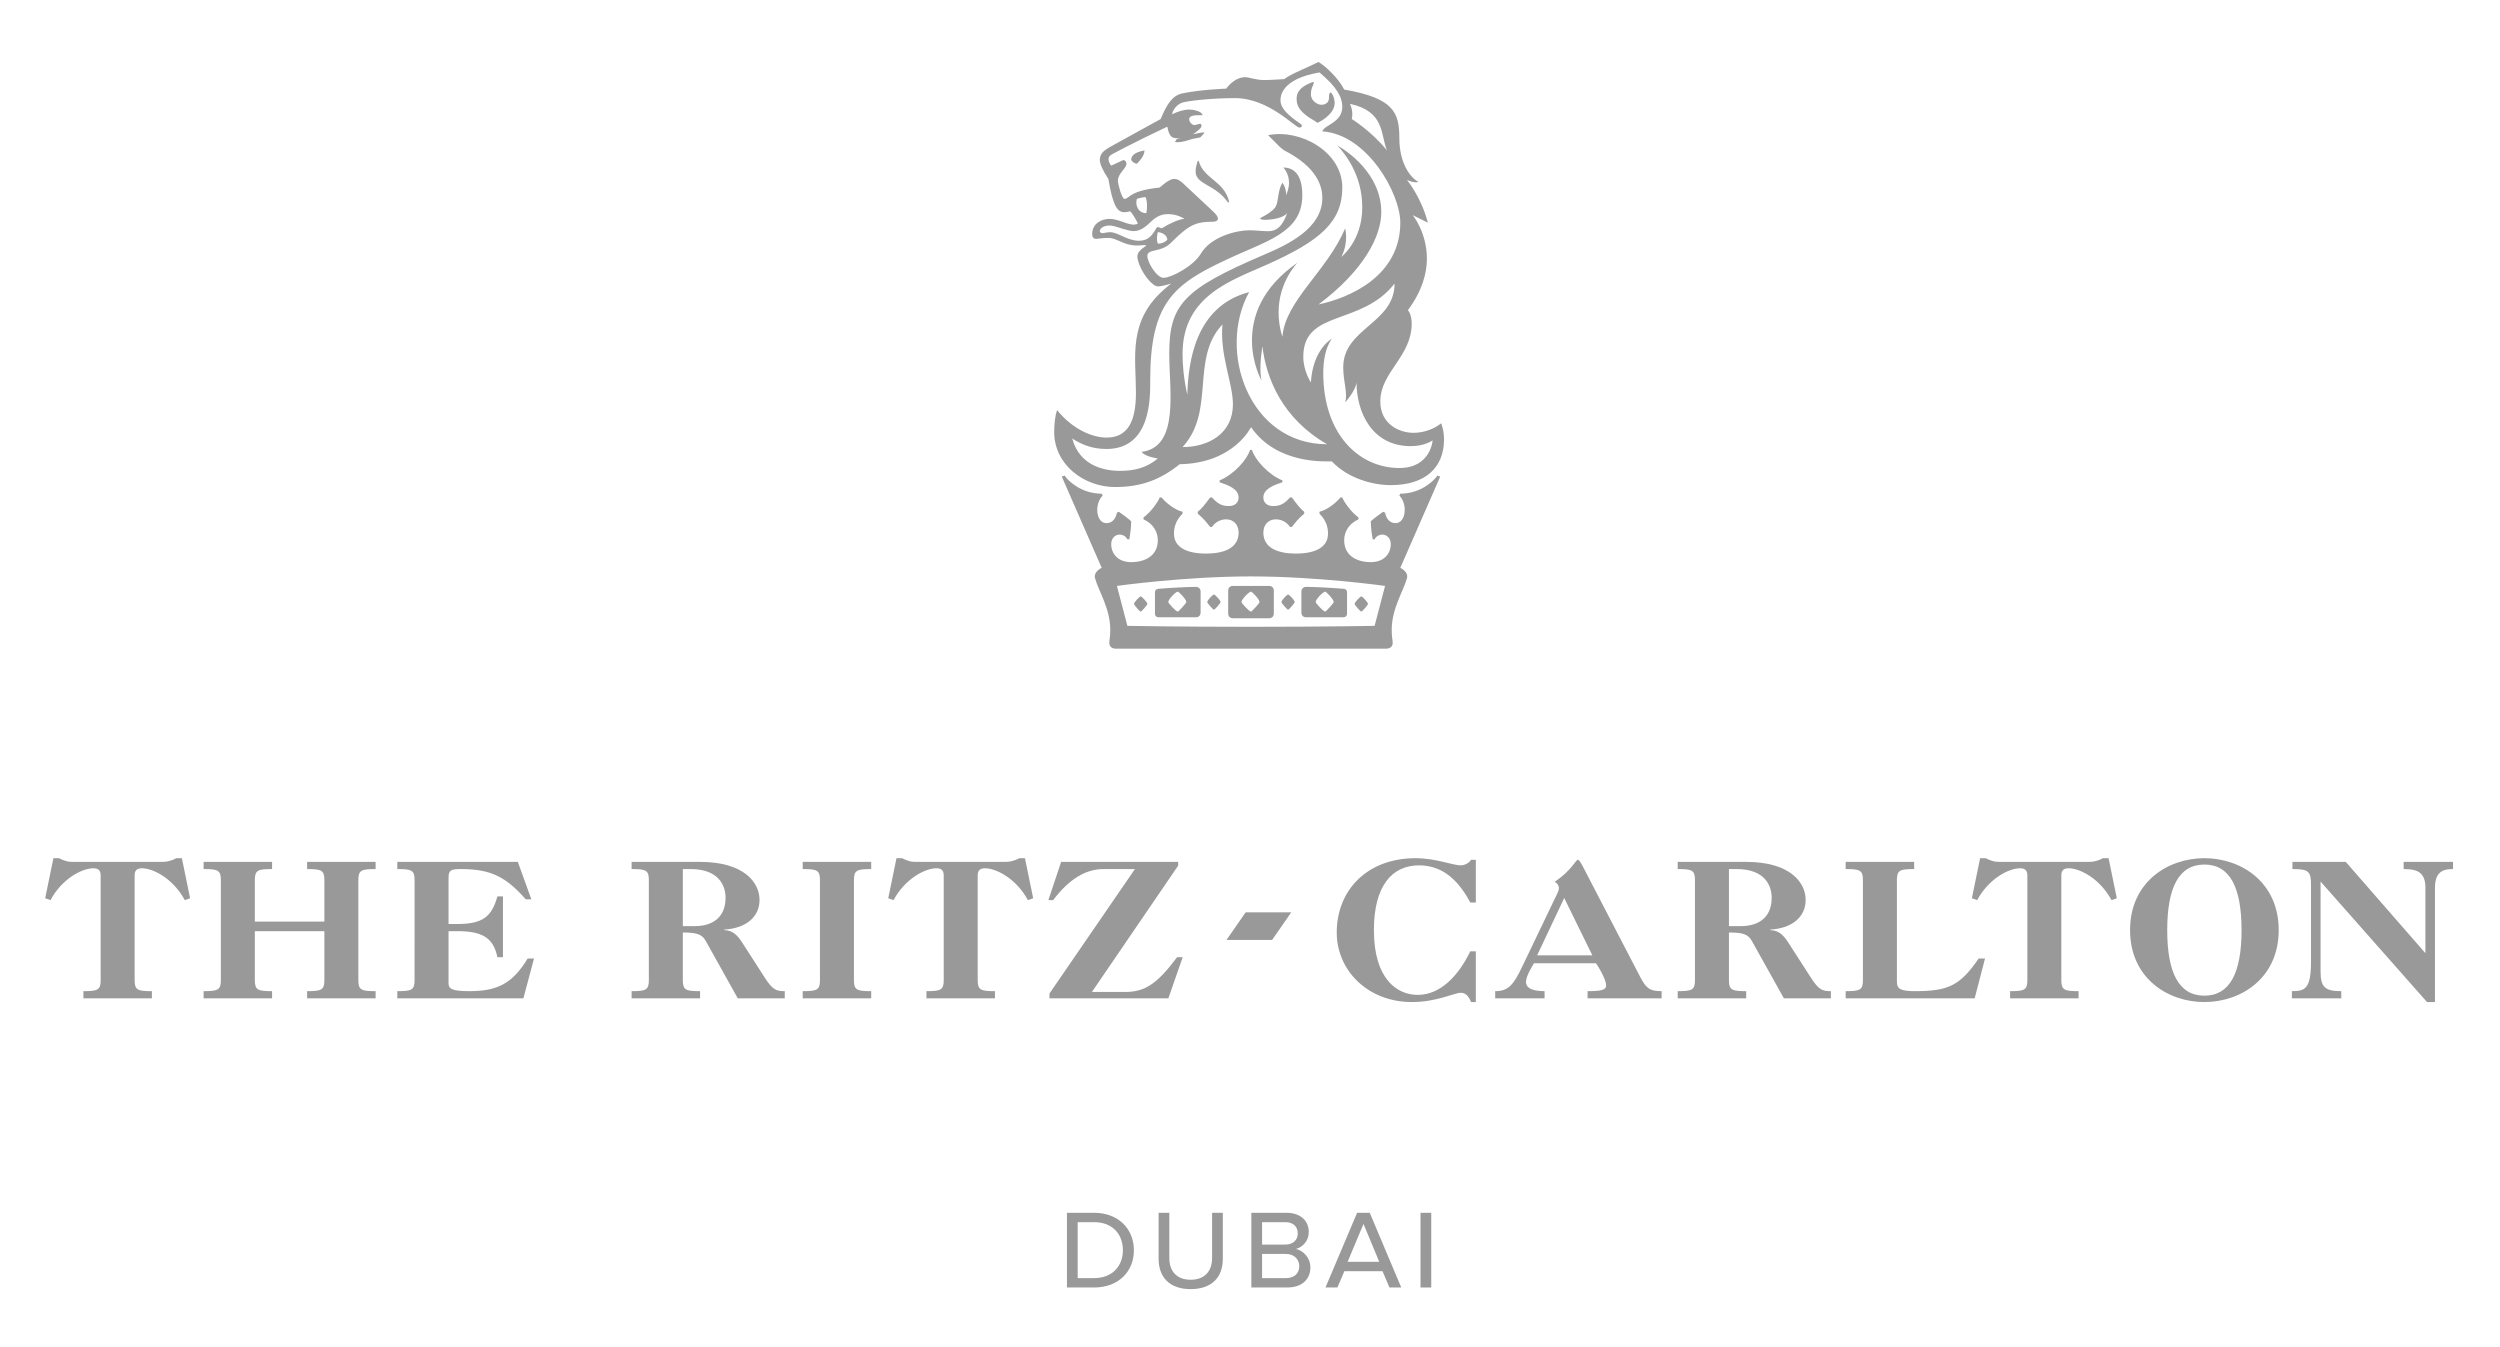 <?xml version="1.0" encoding="utf-8"?>
<!-- Generator: Adobe Illustrator 15.0.0, SVG Export Plug-In . SVG Version: 6.00 Build 0)  -->
<!DOCTYPE svg PUBLIC "-//W3C//DTD SVG 1.1//EN" "http://www.w3.org/Graphics/SVG/1.1/DTD/svg11.dtd">
<svg version="1.1" id="PRIMARY" xmlns="http://www.w3.org/2000/svg" xmlns:xlink="http://www.w3.org/1999/xlink" x="0px" y="0px"
	 width="1841.176px" height="992.157px" viewBox="0 0 1841.176 992.157" enable-background="new 0 0 1841.176 992.157"
	 xml:space="preserve">
<path fill="#999999" d="M860.393,443.416c0-2.101,5.6-7.703,7-7.703c0.71,0,6.31,5.603,6.31,7.703c0,0.701-5.6,7.003-6.31,7.003
	C865.993,450.418,860.393,444.117,860.393,443.416L860.393,443.416z M968.943,443.416c0-2.101,5.601-7.703,7-7.703
	c0.7,0,6.3,5.603,6.3,7.703c0,0.701-5.6,7.003-6.3,7.003C974.543,450.418,968.943,444.117,968.943,443.416L968.943,443.416z
	 M914.323,443.416c0-2.101,5.6-7.703,7-7.703c0.7,0,6.301,5.603,6.301,7.703c0,0.701-5.601,7.003-6.301,7.003
	C919.923,450.418,914.323,444.117,914.323,443.416L914.323,443.416z M853.393,454.621h27.31c2.1,0,3.5-1.4,3.5-3.501v-15.407
	c0-2.101-1.4-3.501-3.5-3.501c-5.6,0-18.91,0.7-27.31,1.4c-1.4,0-2.8,0.7-2.8,2.801v15.407
	C850.593,453.92,851.993,454.621,853.393,454.621L853.393,454.621z M835.183,444.817c0-1.401,4.2-5.603,4.9-5.603
	c0.7,0,4.91,4.201,4.91,5.603c0,0.699-4.21,5.602-4.91,5.602C839.383,450.418,835.183,445.516,835.183,444.817L835.183,444.817z
	 M889.103,443.416c0-1.4,4.21-5.602,4.91-5.602s4.9,4.201,4.9,5.602c0,0.701-4.2,5.603-4.9,5.603S889.103,444.117,889.103,443.416
	L889.103,443.416z M934.623,455.321c2.101,0,3.511-1.4,3.511-3.501v-16.808c0-2.101-1.41-3.502-3.511-3.502h-26.609
	c-2.1,0-3.5,1.401-3.5,3.502v16.808c0,2.101,1.4,3.501,3.5,3.501H934.623L934.623,455.321z M989.252,454.621
	c1.4,0,2.801-0.7,2.801-2.801v-15.407c0-2.101-1.4-2.801-2.801-2.801c-8.409-0.7-21.709-1.4-27.31-1.4c-2.109,0-3.51,1.4-3.51,3.501
	v15.407c0,2.101,1.4,3.501,3.51,3.501H989.252L989.252,454.621z M1007.463,444.817c0,0.699-4.21,5.602-4.91,5.602
	s-4.9-4.902-4.9-5.602c0-1.401,4.2-5.603,4.9-5.603S1007.463,443.416,1007.463,444.817L1007.463,444.817z M953.533,443.416
	c0,0.701-4.199,5.603-4.899,5.603s-4.9-4.901-4.9-5.603c0-1.4,4.2-5.602,4.9-5.602S953.533,442.015,953.533,443.416L953.533,443.416
	z M882.103,118.476h0.7c3.5,13.306,18.91,14.707,22.41,30.113l-0.7,0.701c-7.7-11.205-18.21-12.606-22.41-18.208
	C880.003,128.281,880.003,124.779,882.103,118.476L882.103,118.476z M908.013,297.753c0,21.709-18.21,31.513-37.11,31.513
	c24.51-26.611,5.6-65.128,29.41-90.339C898.213,261.337,908.013,282.347,908.013,297.753L908.013,297.753z M1024.263,357.279
	c25.91,0,39.22-13.305,39.22-33.614c0-7.003-2.1-11.905-2.1-11.905c-7,5.602-15.41,7.003-20.311,7.003
	c-10.5,0-24.51-6.303-24.51-23.11c0-21.71,23.11-32.914,23.11-57.425c0-7.003-2.8-9.804-2.8-9.804c10.5-14.006,14-27.312,14-37.817
	c0-19.608-10.5-32.213-10.5-32.213l11.199,5.602c-4.899-18.908-15.399-31.514-15.399-31.514s5.6,2.802,8.399,1.401
	c-5.6-2.801-14-13.306-14-32.214c0-18.908-4.21-29.412-40.619-35.715c-4.2-8.404-14.011-17.508-18.91-20.309
	c-8.4,4.202-21.011,9.104-25.21,12.605c0,0-10.511,0.701-14.71,0.701c-6.301,0-11.2-2.101-14-2.101c-8.41,0-14.01,8.403-14.01,8.403
	s-18.91,0.701-32.21,3.502c-7.01,1.401-11.209,7.003-16.11,18.908l-34.32,18.908c-6.3,3.502-10.5,5.603-10.5,11.205
	c0,2.801,2.1,7.703,6.3,14.006c3.5,21.009,7.01,24.511,11.91,24.511c1.4,0,4.2-0.701,4.2-0.701c1.4,1.401,4.9,7.003,5.6,9.104
	c-5.6,2.802-12.6-3.501-21.01-3.501c-4.9,0-12.6,2.801-12.6,11.205c0,2.801,1.4,3.501,2.8,3.501c2.1,0,4.2-0.7,9.1-0.7
	c6.31,0,11.21,5.602,21.01,5.602c3.5,0,5.6-0.7,7,0c-4.899,3.502-7.7,5.603-6.3,10.505c2.1,9.104,10.51,19.608,14.71,19.608
	c3.5,0,9.8-2.101,9.8-2.101l-4.2,3.502c-28.01,23.81-21.71,50.422-21.71,77.033c0,20.309-5.6,32.914-21.71,32.914
	c-10.5,0-25.21-6.303-36.41-20.309c-1.4,4.202-2.1,10.505-2.1,16.107c0,24.511,22.41,40.618,44.82,40.618
	c19.6,0,33.61-5.603,47.62-16.807c39.91-0.701,52.52-27.312,52.52-27.312c18.91,27.312,53.92,25.211,59.521,25.211
	C992.753,352.376,1010.963,357.279,1024.263,357.279L1024.263,357.279z M1027.063,208.814c0,29.413-37.811,32.914-37.811,61.627
	c0,11.205,3.501,18.908,1.4,25.911c0,0,7.7-8.404,8.4-14.706c0,21.709,11.21,46.92,39.92,46.92c4.2,0,10.5-0.7,16.11-4.202
	c0,0-1.4,20.309-24.511,20.309c-29.42,0-56.029-24.511-56.029-70.03c0-8.404,1.399-18.208,6.3-25.211c0,0-14,7.703-15.4,32.214
	c0,0-5.609-8.404-5.609-18.908C959.833,227.723,1002.553,240.329,1027.063,208.814L1027.063,208.814z M994.153,76.458
	c25.91,5.603,22.41,22.41,27.311,34.315c-11.2-14.006-25.91-23.11-25.91-23.11C996.954,81.36,994.153,76.458,994.153,76.458
	L994.153,76.458z M837.283,146.488c1.4-0.7,6.3-1.4,6.3-1.4c1.41,2.801,1.41,7.703,0.7,11.905
	C837.983,156.993,835.883,150.689,837.283,146.488L837.283,146.488z M851.993,167.498c-2.8,4.201-4.9,9.804-13.31,9.804
	c-8.4,0-15.4-6.303-21.01-6.303c-2.8,0-4.2,0.7-5.6,0.7s-2.1-0.7-2.1-1.4c0-2.101,2.8-4.202,7-4.202c4.21,0,7.71,2.101,14.01,3.501
	c9.1,2.802,14.71-4.902,18.21-7.703c4.2-3.501,7.7-4.202,11.2-4.202c7,0,11.91,3.502,11.91,3.502c-3.5,0-11.21,3.501-16.81,7.003
	C853.393,167.498,852.693,166.796,851.993,167.498L851.993,167.498z M859.693,176.601c-2.8,2.802-5.6,2.802-7,2.802
	c-1.4-3.502,0-8.404,0-8.404C855.493,170.999,859.693,173.1,859.693,176.601L859.693,176.601z M814.873,330.667
	c32.92,0,32.22-37.816,32.22-50.422c0-56.724,16.8-70.73,56.02-88.938c29.41-14.006,56.021-19.609,56.021-47.621
	c0-9.804-2.8-20.308-14-20.308c0,0,4.2,4.201,4.2,11.204c0,2.802-0.7,5.603-2.101,9.104c0-2.801-0.7-6.302-2.8-9.104
	c-3.5,5.603-2.8,14.006-4.9,17.508c0,0-1.399,3.501-11.21,8.404c0,0-1.399,1.4,3.5,1.4c0,0,11.91,0,16.11-4.902
	c-3.5,9.804-7.7,13.306-14.01,13.306c-3.5,0-9.101-0.701-14-0.701c-8.41,0-28.01,4.202-35.72,17.508
	c-5.6,9.104-21.71,17.508-27.31,17.508c-4.9,0-11.9-11.205-11.9-16.107c0-5.603,9.8-2.101,17.5-9.805
	c12.61-12.605,17.51-15.406,30.82-15.406c0,0,7.7,0,0.7-7.003l-21.71-20.309c-2.8-2.801-4.91-4.202-7.71-4.202
	c-1.4,0-4.2,0.7-10.5,6.303c-12.61,1.4-17.51,3.501-21.01,5.602c-2.1,1.401-3.5,2.801-4.9,2.801c-2.1,0-4.9-11.204-4.9-13.305
	c0-5.603,6.3-9.104,6.3-12.606c0-2.101-2.1-2.801-2.1-2.801l-9.11,4.202c0,0-4.9-5.603,0.7-8.404c0,0,14.01-7.703,40.62-20.308
	c1.4,7.703,3.5,9.104,9.81,8.403l-2.81,0.701l-1.4,2.1c2.1,0.701,6.31,0,10.51-1.4c3.5-1.401,7.7-1.401,8.4-2.101
	c0.7-0.7,2.8-2.801,2.8-3.502c-1.4,0-5.6,0.701-8.4,1.401c4.2-2.801,6.3-4.902,6.3-6.303c0-0.7-0.7-1.4-0.7-1.4
	c-2.1,0-3.5,1.4-5.6,0.7c-1.4-0.7-2.8-2.101-2.8-4.202c0-1.4,1.4-2.801,6.3-2.801c1.4,0,3.5,0,3.5,0c0-2.801-7-4.202-9.8-4.202
	c-3.5,0-8.41,1.401-12.61,3.502c0,0,0.7-5.603,7.01-8.404c3.5-1.401,21.71-3.501,39.21-3.501c25.209,0,44.12,21.709,47.62,21.709
	c1.4,0,2.801-1.401,0.7-2.801c-9.1-6.303-14.7-11.205-14.7-17.508c0-2.101,0-15.407,28.71-20.309
	c12.61,10.505,16.811,18.208,16.811,25.211c0,11.905-13.311,13.306-14.71,18.208c32.91,2.101,57.43,45.52,57.43,67.229
	c0,39.217-37.12,55.324-60.229,60.226c33.609-25.211,46.22-50.422,46.22-67.929c0-28.713-25.91-45.52-32.21-49.021
	c14.699,16.107,18.2,32.914,18.2,45.519c0,24.511-15.4,36.416-15.4,36.416c2.8-5.603,3.5-10.505,3.5-14.706
	c0-3.502-0.7-6.303-0.7-6.303c-13.31,31.513-44.12,53.223-46.22,79.834c-2.1-6.303-2.8-12.605-2.8-18.208
	c0-22.409,14-36.415,14-36.415c-27.311,18.908-33.61,40.617-33.61,57.424c0,16.808,7,29.413,7,29.413
	c-1.399-6.303-0.7-16.807,0.7-25.211c2.8,23.81,14.71,53.223,47.62,72.131c-57.42,0-81.23-68.629-57.42-112.048
	c-39.92,10.505-44.82,51.822-45.521,75.633c-2.8-12.606-3.5-22.41-3.5-30.113c0-42.719,35.71-53.924,62.32-65.829
	c39.22-17.507,55.33-31.513,55.33-56.724c0-26.612-31.521-43.419-54.63-38.517l8.41,8.404c1.399,1.401,3.5,2.801,3.5,2.801
	c24.51,12.606,28.01,26.612,28.01,35.015c0,22.41-25.21,34.315-43.42,42.018c-58.82,25.211-69.33,36.416-69.33,72.832
	c0,26.611,7.71,68.629-20.31,72.131c2.1,3.501,11.91,4.902,11.91,4.902c-8.411,7.003-17.51,9.104-28.01,9.104
	c-9.81,0-29.42-2.801-35.02-23.812C795.263,326.465,802.973,330.667,814.873,330.667L814.873,330.667z M968.243,89.063l2.101,1.4
	c0,0,12.6-5.602,12.6-14.706c0,0,0-4.902-2.8-7.703c-1.4,0-1.4,2.801-1.4,4.202c0,2.801-2.1,4.902-5.6,4.902
	c-2.8,0-7.7-2.802-7.7-7.704s2.101-7.003,2.101-8.403c0,0,0-0.701-0.7-0.701c-11.21,4.202-11.91,9.104-11.91,12.606
	C954.933,77.858,957.033,82.761,968.243,89.063L968.243,89.063z M833.083,117.775c0.7,1.401,2.8,2.801,4.2,2.801
	c2.8-2.801,5.6-6.302,5.6-9.804C839.383,111.473,833.083,112.874,833.083,117.775L833.083,117.775z M1060.683,350.977l-2.1-0.701
	c-2.801,4.202-12.61,13.306-27.311,13.306l-0.7,1.401c6.301,6.302,4.9,20.308-2.81,20.308c-4.9,0-7-4.201-7.7-7.703l-1.4-0.7
	c-2.1,1.4-7.699,5.602-9.1,7.003c0,4.202,0.7,9.804,1.4,13.305h1.399c1.4-2.801,4.2-3.501,5.601-3.501c3.5,0,6.3,2.801,6.3,7.003
	c0,7.003-4.9,13.306-14.7,13.306c-10.51,0-19.609-4.901-19.609-16.106c0-5.604,2.8-11.905,10.5-15.407v-1.4
	c-5.601-4.202-10.5-11.205-11.9-14.707h-1.4c-2.1,2.801-9.109,9.104-15.41,10.505v1.4c5.601,5.603,6.301,11.205,6.301,14.707
	c0,9.104-7.7,14.706-23.811,14.706c-11.899,0-23.81-3.502-23.81-15.407c0-6.302,4.199-9.804,9.109-9.804c3.5,0,7.7,1.401,10.5,5.603
	h1.4c2.8-3.502,4.2-5.603,9.1-9.805v-1.4c-2.1-1.401-5.6-5.603-9.1-10.505h-1.4c-4.899,5.604-8.399,6.303-12.6,6.303
	c-2.811,0-7.01-1.401-7.01-6.303c0-6.303,7.71-9.104,14.01-11.205v-1.4c-10.51-4.202-20.311-15.407-22.41-22.41h-1.399
	c-2.101,7.003-11.91,18.208-22.41,22.41v1.4c6.3,2.101,14,4.902,14,11.205c0,4.902-4.2,6.303-7,6.303c-4.2,0-7.7-0.7-12.601-6.303
	h-1.399c-3.51,4.902-7.01,9.104-9.11,10.505v1.4c4.9,4.202,6.3,6.303,9.11,9.805h1.399c2.8-4.202,7-5.603,10.5-5.603
	c4.9,0,9.101,3.502,9.101,9.804c0,11.905-11.9,15.407-23.811,15.407c-16.1,0-23.81-5.603-23.81-14.706
	c0-3.502,0.7-9.104,6.31-14.707v-1.4c-6.31-1.401-13.31-7.704-15.41-10.505h-1.4c-1.4,3.502-6.3,10.505-11.91,14.707v1.4
	c7.71,3.502,10.51,9.804,10.51,15.407c0,11.205-9.11,16.106-19.61,16.106c-9.8,0-14.71-6.303-14.71-13.306
	c0-4.202,2.81-7.003,6.31-7.003c1.4,0,4.2,0.7,5.6,3.501h1.4c0.7-3.501,1.4-9.103,1.4-13.305c-1.4-1.401-7-5.603-9.1-7.003l-1.4,0.7
	c-0.7,3.502-2.81,7.703-7.71,7.703c-7.7,0-9.1-14.006-2.8-20.308l-0.7-1.401c-14.71,0-24.51-9.104-27.31-13.306l-2.1,0.701
	l29.41,67.229c0,0-6.3,2.801-4.9,7.703c2.8,9.804,11.2,22.409,11.2,37.815c0,6.304-0.7,7.003-0.7,9.805s2.1,4.202,4.91,4.202h198.88
	c2.8,0,4.899-1.4,4.899-4.202s-0.699-3.501-0.699-9.805c0-15.406,8.41-28.012,11.21-37.815c1.399-4.902-4.9-7.703-4.9-7.703
	L1060.683,350.977L1060.683,350.977z M921.323,461.624c-54.63,0-91.04-0.7-91.04-0.7l-7.7-29.413c0,0,49.72-7.003,98.74-7.003
	c49.021,0,98.74,7.003,98.74,7.003l-7.7,29.413C1012.363,460.923,975.943,461.624,921.323,461.624L921.323,461.624z"/>
<g>
	<path fill="#999999" d="M1786.247,702.006l-58.65-67.246h-39.292v5.278c11.924,0,13.686,1.564,13.686,11.729v56.106
		c0,20.138-4.108,22.088-14.077,22.088v5.28h36.361v-5.28c-11.533,0-15.245-2.538-15.245-14.465v-66.272l78.388,88.756h5.864
		v-84.063c0-12.51,6.648-13.88,13.294-13.88v-5.278h-36.36v5.278c9.187,0,16.032,1.761,16.032,13.686V702.006L1786.247,702.006z"/>
	<path fill="#999999" d="M1623.463,632.028c-26.975,0-54.734,17.591-54.734,52.975c0,35.382,27.76,52.979,54.734,52.979
		c26.977,0,54.736-17.597,54.736-52.979C1678.2,649.619,1650.44,632.028,1623.463,632.028L1623.463,632.028z M1623.463,733.288
		c-18.765,0-27.366-16.814-27.366-48.285c0-31.473,8.602-48.287,27.366-48.287c18.77,0,27.368,16.814,27.368,48.287
		C1650.832,716.473,1642.233,733.288,1623.463,733.288L1623.463,733.288z"/>
	<path fill="#999999" d="M1493.089,721.949c0,7.231-2.344,8.014-12.704,8.014v5.28h50.432v-5.28
		c-10.356,0-12.706-0.782-12.706-8.014v-77.218c0-3.714,1.762-5.278,5.281-5.278c8.599,0,23.26,7.822,31.67,23.458l3.905-1.368
		l-6.058-29.515h-4.104c-2.738,1.562-6.449,2.732-9.97,2.732h-66.463c-1.762,0-3.521-0.194-5.281-0.777
		c-1.761-0.588-3.326-1.173-4.693-1.955h-4.103l-6.063,29.515l3.91,1.368c8.404-15.636,23.066-23.458,31.673-23.458
		c3.515,0,5.273,1.564,5.273,5.278V721.949L1493.089,721.949z"/>
	<path fill="#999999" d="M1371.987,721.949c0,7.231-2.347,8.014-12.707,8.014v5.28h95.003l7.627-29.326h-4.693
		c-13.879,20.334-22.871,24.046-46.914,24.046c-11.142,0-13.294-1.95-13.294-7.034v-74.874c0-7.233,2.347-8.016,12.706-8.016v-5.278
		h-50.435v5.278c10.36,0,12.707,0.782,12.707,8.016V721.949L1371.987,721.949z"/>
	<path fill="#999999" d="M1333.52,719.796l-16.615-25.801c-4.105-6.449-7.822-8.796-13.098-8.993v-0.391
		c16.224-0.979,26.001-9.386,26.001-21.896c0-12.707-11.339-27.956-43.791-27.956h-50.435v5.278c10.359,0,12.706,0.782,12.706,8.016
		v73.895c0,7.231-2.347,8.014-12.706,8.014v5.28h50.435v-5.28c-10.36,0-12.706-0.782-12.706-8.014v-35.185
		c10.557,0,14.271,1.367,17.008,6.449l23.457,42.029h34.6v-5.28C1342.514,729.962,1339.581,729.376,1333.52,719.796L1333.52,719.796
		z M1282.106,682.071h-8.795v-42.032h5.666c20.726,0,25.81,12.121,25.81,21.116C1304.787,676.596,1294.03,682.071,1282.106,682.071
		L1282.106,682.071z"/>
	<path fill="#999999" d="M1207.704,719.017l-42.422-81.714c-1.759-3.129-2.541-4.103-3.322-4.103c-1.365,0-4.69,8.014-17.006,16.221
		c1.761,0.782,3.128,2.738,3.128,4.497c0,1.176-0.193,2.152-1.563,4.89l-25.411,52.978c-6.454,13.683-10.364,18.177-19.942,18.177
		v5.28h36.357v-5.28c-9.771,0-13.682-2.735-13.682-6.644c0-2.347,1.173-6.258,5.866-13.88h45.741
		c6.257,9.578,7.431,14.662,7.431,16.227c0,3.317-3.129,4.297-13.684,4.297v5.28h54.54v-5.28
		C1214.939,729.962,1212.396,728.012,1207.704,719.017L1207.704,719.017z M1132.052,703.573l19.938-42.227l20.723,42.227H1132.052
		L1132.052,703.573z"/>
	<path fill="#999999" d="M1082.807,700.644c-8.799,18.176-22.09,32.056-38.707,32.056c-15.25,0-32.258-11.728-32.258-47.697
		c0-33.04,13.685-47.699,33.236-47.699c18.371,0,29.715,12.315,37.729,27.368h4.104v-31.471h-3.52
		c-1.564,2.538-4.89,4.103-7.627,4.103c-5.861,0-18.374-5.275-33.229-5.275c-35.773,0-58.063,23.651-58.063,54.736
		c0,27.953,22.875,51.217,55.324,51.217c18.376,0,31.474-6.846,35.968-6.846c3.52,0,5.865,2.347,7.627,6.846h3.52v-37.337H1082.807
		L1082.807,700.644z"/>
	<path fill="#999999" d="M772.885,735.243h87.58l10.554-30.303h-4.104c-14.662,19.55-23.654,25.607-38.119,25.607h-24.631
		l63.532-93.05v-2.737h-86.207l-9.386,28.15h3.52c11.533-15.245,23.654-22.872,37.14-22.872h23.071l-62.949,91.683V735.243
		L772.885,735.243z"/>
	<path fill="#999999" d="M695.026,721.949c0,7.231-2.347,8.014-12.707,8.014v5.28h50.435v-5.28c-10.36,0-12.707-0.782-12.707-8.014
		v-77.218c0-3.714,1.759-5.278,5.278-5.278c8.602,0,23.263,7.822,31.667,23.458l3.911-1.368l-6.058-29.515h-4.108
		c-2.737,1.562-6.452,2.732-9.969,2.732h-66.469c-1.756,0-3.515-0.194-5.276-0.777c-1.758-0.588-3.323-1.173-4.693-1.955h-4.103
		l-6.061,29.515l3.911,1.368c8.405-15.636,23.066-23.458,31.665-23.458c3.52,0,5.281,1.564,5.281,5.278V721.949L695.026,721.949z"/>
	<path fill="#999999" d="M603.877,721.949c0,7.231-2.341,8.014-12.706,8.014v5.28h50.439v-5.28c-10.365,0-12.707-0.782-12.707-8.014
		v-73.895c0-7.233,2.342-8.016,12.707-8.016v-5.278h-50.439v5.278c10.365,0,12.706,0.782,12.706,8.016V721.949L603.877,721.949z"/>
	<path fill="#999999" d="M563.092,719.796l-16.614-25.801c-4.108-6.449-7.819-8.796-13.1-8.993v-0.391
		c16.229-0.979,26-9.386,26-21.896c0-12.707-11.336-27.956-43.791-27.956h-50.432v5.278c10.357,0,12.706,0.782,12.706,8.016v73.895
		c0,7.231-2.349,8.014-12.706,8.014v5.28h50.432v-5.28c-10.36,0-12.704-0.782-12.704-8.014v-35.185
		c10.56,0,14.269,1.367,17.008,6.449l23.458,42.029h34.602v-5.28C572.085,729.962,569.15,729.376,563.092,719.796L563.092,719.796z
		 M511.682,682.071h-8.798v-42.032h5.67c20.72,0,25.804,12.121,25.804,21.116C534.357,676.596,523.606,682.071,511.682,682.071
		L511.682,682.071z"/>
	<path fill="#999999" d="M305.315,721.949c0,7.231-2.347,8.014-12.707,8.014v5.28h92.855l7.822-29.326h-4.693
		c-11.338,18.77-22.675,24.046-43.009,24.046c-13.488,0-15.247-1.95-15.247-6.059v-38.119h6.648
		c18.182,0,26.389,4.885,29.324,19.155h4.103v-44.765h-4.103c-4.108,14.856-10.751,20.329-29.324,20.329h-6.648v-34.012
		c0-5.672,1.759-6.454,9.189-6.454c22.675,0,33.426,6.26,47.697,22.286h4.107l-9.969-27.564h-88.753v5.278
		c10.36,0,12.707,0.782,12.707,8.016V721.949L305.315,721.949z"/>
	<path fill="#999999" d="M238.892,721.949c0,7.231-2.344,8.014-12.706,8.014v5.28h50.437v-5.28c-10.362,0-12.707-0.782-12.707-8.014
		v-73.895c0-7.233,2.344-8.016,12.707-8.016v-5.278h-50.437v5.278c10.362,0,12.706,0.782,12.706,8.016v30.691h-51.216v-30.691
		c0-7.233,2.346-8.016,12.707-8.016v-5.278h-50.435v5.278c10.36,0,12.706,0.782,12.706,8.016v73.895
		c0,7.231-2.346,8.014-12.706,8.014v5.28h50.435v-5.28c-10.36,0-12.707-0.782-12.707-8.014v-36.164h51.216V721.949L238.892,721.949z
		"/>
	<path fill="#999999" d="M74.128,721.949c0,7.231-2.346,8.014-12.706,8.014v5.28h50.434v-5.28c-10.36,0-12.706-0.782-12.706-8.014
		v-77.218c0-3.714,1.758-5.278,5.278-5.278c8.601,0,23.263,7.822,31.667,23.458l3.908-1.368l-6.055-29.515h-4.108
		c-2.737,1.562-6.452,2.732-9.969,2.732H53.406c-1.759,0-3.517-0.194-5.278-0.777c-1.761-0.588-3.323-1.173-4.693-1.955h-4.103
		l-6.061,29.515l3.911,1.368c8.404-15.636,23.066-23.458,31.665-23.458c3.52,0,5.281,1.564,5.281,5.278V721.949L74.128,721.949z"/>
	<polygon fill="#999999" points="903.274,692.226 936.869,692.226 950.986,671.892 917.391,671.892 903.274,692.226 	"/>
</g>
<g>
	<path fill="#999999" d="M785.776,948.194v-55.003h20.002c18.001,0,29.302,12,29.302,27.602c0,15.601-11.301,27.401-29.302,27.401
		H785.776z M826.979,920.792c0-11.501-7.301-20.701-21.201-20.701h-12.101v41.202h12.101
		C819.478,941.293,826.979,932.093,826.979,920.792z"/>
	<path fill="#999999" d="M853.275,926.993v-33.802h7.901v33.302c0,9.801,5.5,16.001,15.7,16.001c10.201,0,15.802-6.2,15.802-16.001
		v-33.302h7.9v33.802c0,13.601-8.001,22.401-23.702,22.401C861.176,949.394,853.275,940.494,853.275,926.993z"/>
	<path fill="#999999" d="M921.574,948.194v-55.003h25.902c10.2,0,16.4,5.8,16.4,14.101c0,6.601-4.4,11.101-9.4,12.501
		c5.9,1.399,10.601,7.1,10.601,13.5c0,8.901-6.3,14.901-17.001,14.901H921.574z M955.776,908.391c0-5-3.3-8.3-9.2-8.3h-17.101
		v16.501h17.101C952.576,916.592,955.776,912.992,955.776,908.391z M956.876,932.493c0-4.7-3.4-9-9.9-9h-17.501v17.801h17.501
		C953.176,941.293,956.876,937.893,956.876,932.493z"/>
	<path fill="#999999" d="M1008.774,893.191l23.202,55.003h-8.701l-5.101-12.001h-28.102l-5.1,12.001h-8.801l23.302-55.003H1008.774z
		 M1004.174,901.391l-11.701,27.901h23.302L1004.174,901.391z"/>
	<path fill="#999999" d="M1046.171,948.194v-55.003h7.901v55.003H1046.171z"/>
</g>
</svg>
